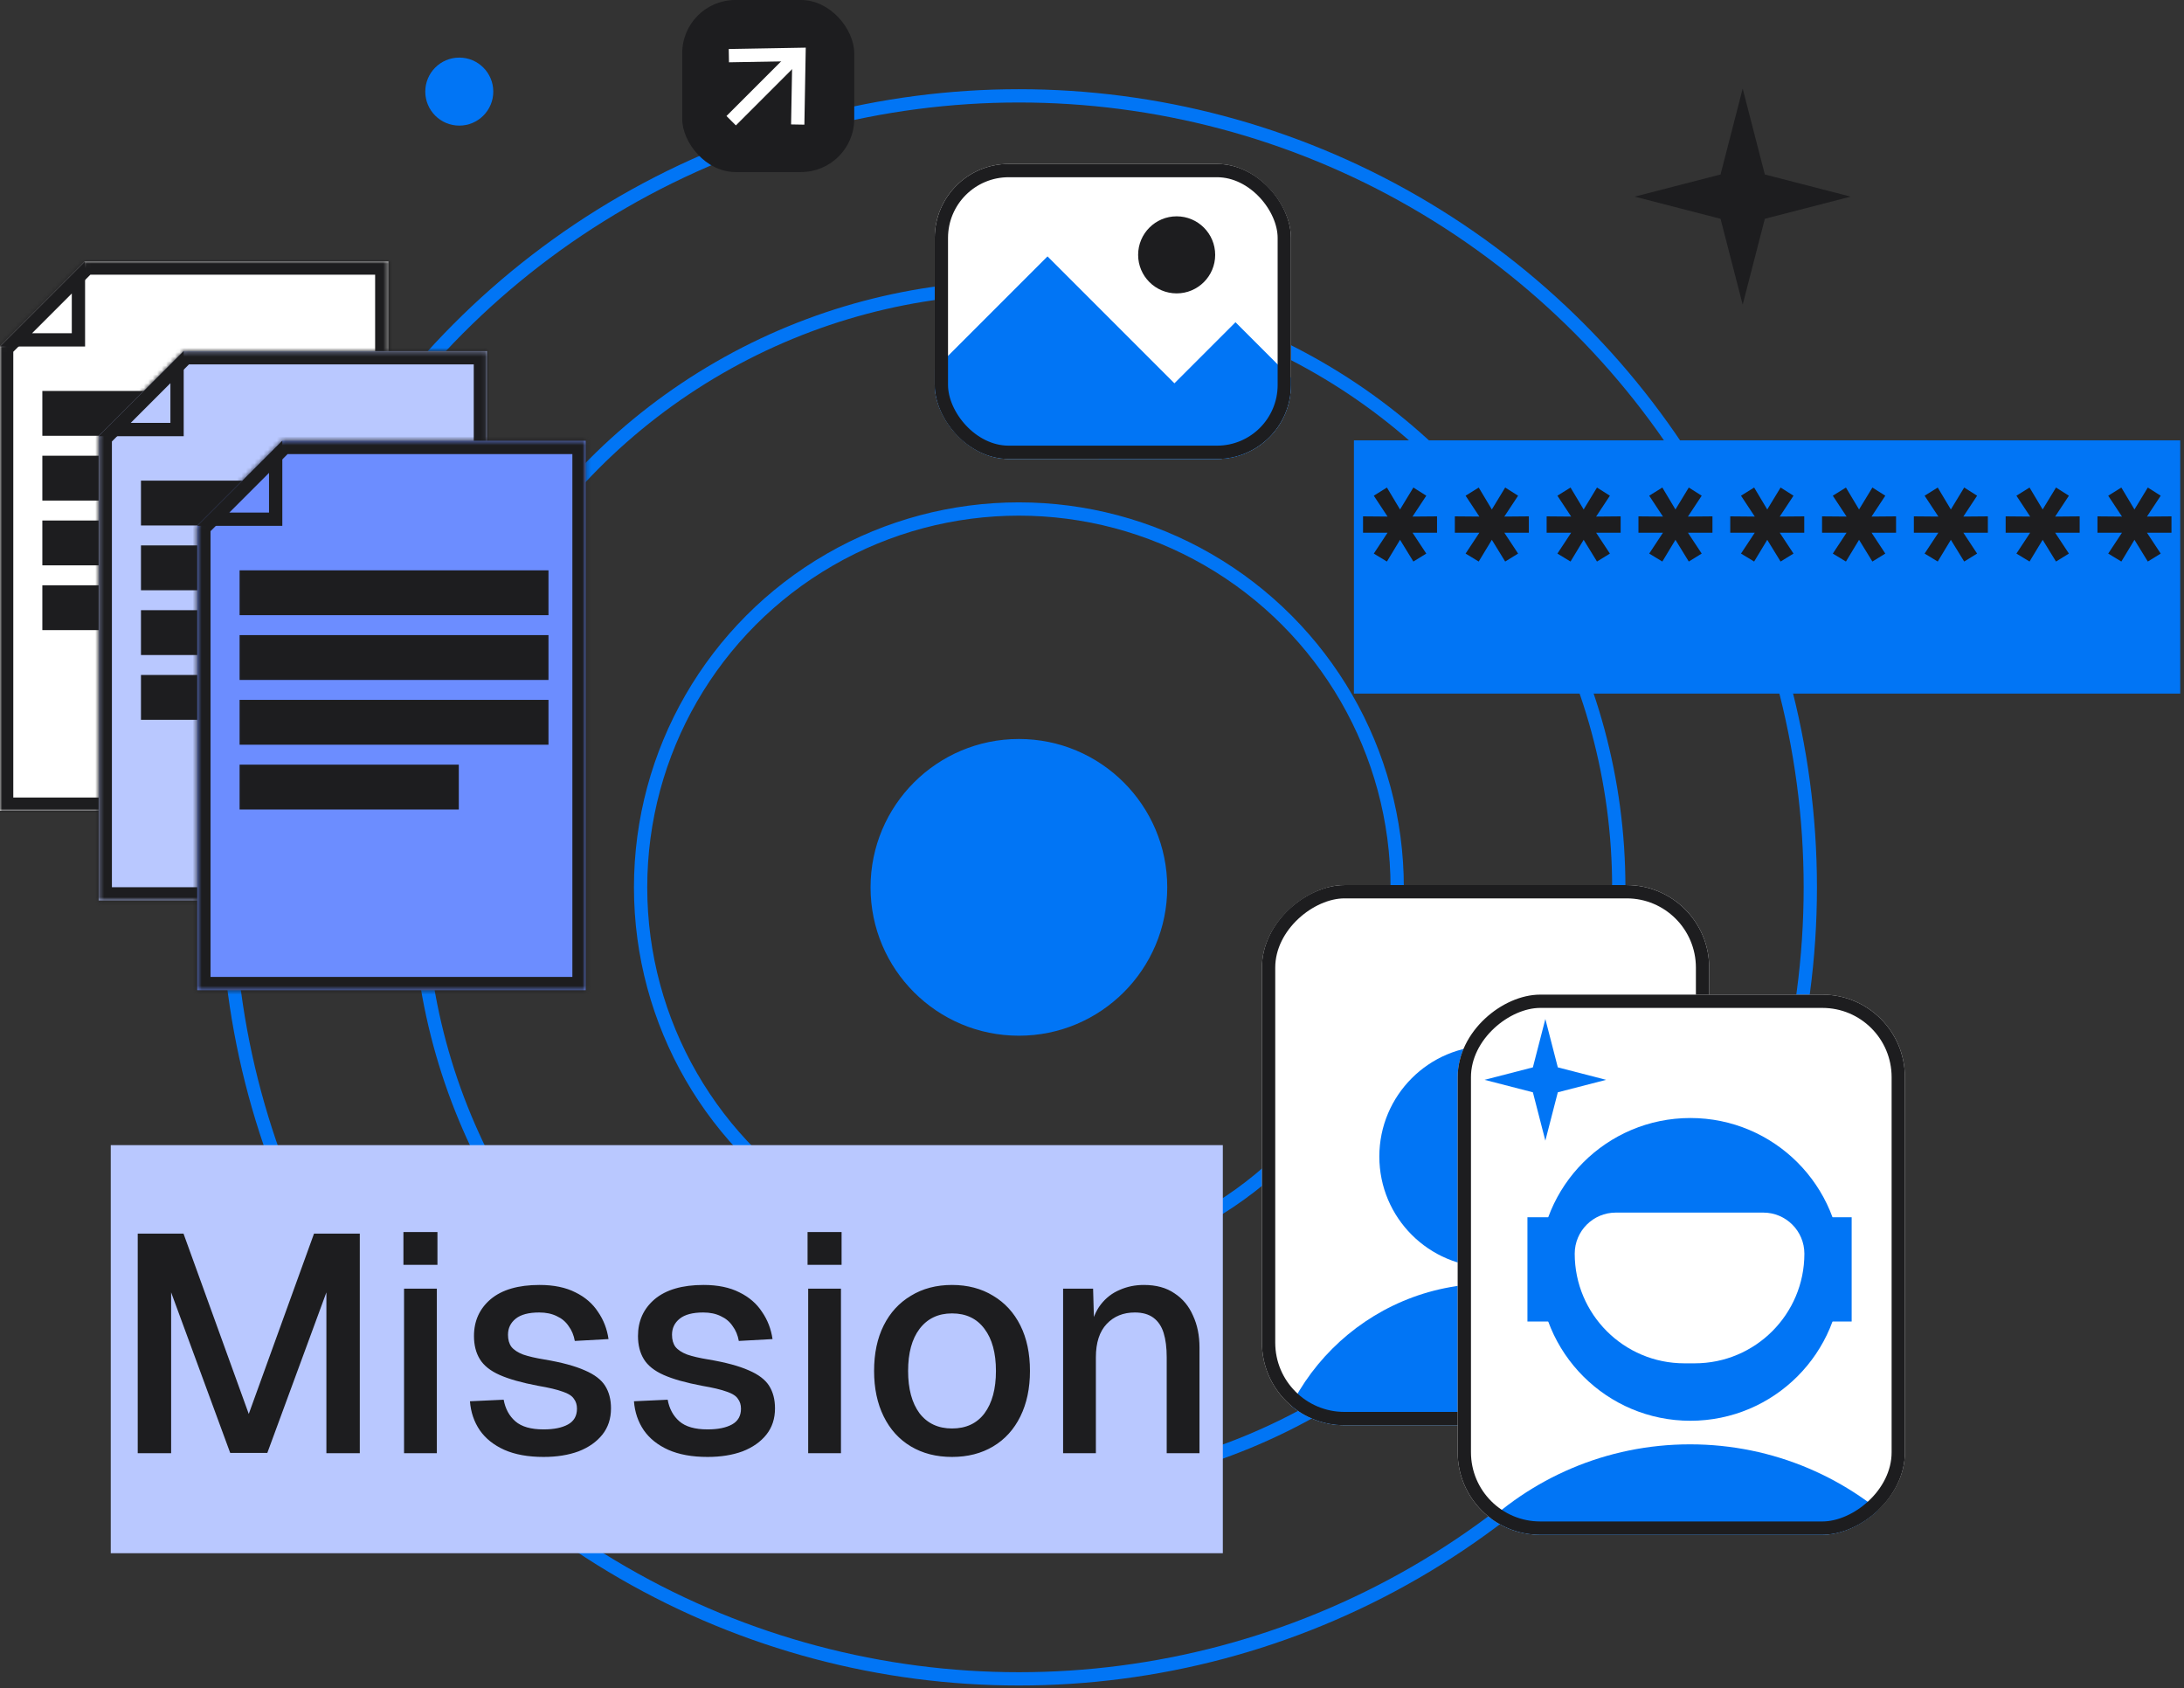 <svg width="493" height="381" viewBox="0 0 493 381" fill="none" xmlns="http://www.w3.org/2000/svg">
<rect x="0" y="0" width="493" height="381" fill="#333333" stroke="none"/>
<circle cx="103.675" cy="20.675" r="7.675" fill="#0175F5"/>
<circle cx="229.998" cy="200.28" r="178.647" stroke="#0175F5" stroke-width="3"/>
<circle cx="229.998" cy="200.28" r="135.412" stroke="#0175F5" stroke-width="3"/>
<circle cx="229.998" cy="200.28" r="85.394" stroke="#0175F5" stroke-width="3"/>
<circle cx="229.998" cy="200.28" r="33.486" fill="#0175F5"/>
<mask id="path-6-inside-1_1068_130" fill="white">
<path d="M87.68 183.004H0V78.158L19.158 59H87.68V183.004Z"/>
</mask>
<path d="M87.68 183.004H0V78.158L19.158 59H87.68V183.004Z" fill="white"/>
<path d="M87.68 183.004V186.004H90.68V183.004H87.68ZM0 183.004H-3V186.004H0V183.004ZM0 78.158L-2.121 76.037L-3 76.916V78.158H0ZM19.158 59V56H17.916L17.037 56.879L19.158 59ZM87.68 59H90.68V56H87.68V59ZM87.68 183.004V180.004H0V183.004V186.004H87.68V183.004ZM0 183.004H3V78.158H0H-3V183.004H0ZM0 78.158L2.121 80.279L21.279 61.121L19.158 59L17.037 56.879L-2.121 76.037L0 78.158ZM19.158 59V62H87.68V59V56H19.158V59ZM87.68 59H84.68V183.004H87.68H90.68V59H87.68Z" fill="#1D1D1F" mask="url(#path-6-inside-1_1068_130)"/>
<path d="M17.706 76.706H3.621L17.706 62.621V76.706Z" fill="white" stroke="#1D1D1F" stroke-width="3"/>
<rect x="9.559" y="88.24" width="69.726" height="10.121" fill="#1D1D1F"/>
<rect x="9.559" y="102.86" width="69.726" height="10.121" fill="#1D1D1F"/>
<rect x="9.559" y="117.48" width="69.726" height="10.121" fill="#1D1D1F"/>
<rect x="9.559" y="132.1" width="49.483" height="10.121" fill="#1D1D1F"/>
<mask id="path-13-inside-2_1068_130" fill="white">
<path d="M109.941 203.247H22.262V98.401L41.42 79.243H109.941V203.247Z"/>
</mask>
<path d="M109.941 203.247H22.262V98.401L41.42 79.243H109.941V203.247Z" fill="#B9C8FF"/>
<path d="M109.941 203.247V206.247H112.941V203.247H109.941ZM22.262 203.247H19.262V206.247H22.262V203.247ZM22.262 98.401L20.14 96.28L19.262 97.159V98.401H22.262ZM41.42 79.243V76.243H40.177L39.299 77.122L41.42 79.243ZM109.941 79.243H112.941V76.243H109.941V79.243ZM109.941 203.247V200.247H22.262V203.247V206.247H109.941V203.247ZM22.262 203.247H25.262V98.401H22.262H19.262V203.247H22.262ZM22.262 98.401L24.383 100.522L43.541 81.364L41.42 79.243L39.299 77.122L20.14 96.28L22.262 98.401ZM41.42 79.243V82.243H109.941V79.243V76.243H41.42V79.243ZM109.941 79.243H106.941V203.247H109.941H112.941V79.243H109.941Z" fill="#1D1D1F" mask="url(#path-13-inside-2_1068_130)"/>
<path d="M39.968 96.949H25.883L39.968 82.864V96.949Z" fill="#B9C8FF" stroke="#1D1D1F" stroke-width="3"/>
<rect x="31.821" y="108.483" width="69.726" height="10.121" fill="#1D1D1F"/>
<rect x="31.821" y="123.103" width="69.726" height="10.121" fill="#1D1D1F"/>
<rect x="31.821" y="137.723" width="69.726" height="10.121" fill="#1D1D1F"/>
<rect x="31.821" y="152.343" width="49.483" height="10.121" fill="#1D1D1F"/>
<mask id="path-20-inside-3_1068_130" fill="white">
<path d="M132.203 223.49H44.523V118.644L63.681 99.486H132.203V223.49Z"/>
</mask>
<path d="M132.203 223.49H44.523V118.644L63.681 99.486H132.203V223.49Z" fill="#6C8DFF"/>
<path d="M132.203 223.49V226.49H135.203V223.49H132.203ZM44.523 223.49H41.523V226.49H44.523V223.49ZM44.523 118.644L42.402 116.523L41.523 117.402V118.644H44.523ZM63.681 99.486V96.486H62.439L61.56 97.365L63.681 99.486ZM132.203 99.486H135.203V96.486H132.203V99.486ZM132.203 223.49V220.49H44.523V223.49V226.49H132.203V223.49ZM44.523 223.49H47.523V118.644H44.523H41.523V223.49H44.523ZM44.523 118.644L46.645 120.766L65.803 101.607L63.681 99.486L61.56 97.365L42.402 116.523L44.523 118.644ZM63.681 99.486V102.486H132.203V99.486V96.486H63.681V99.486ZM132.203 99.486H129.203V223.49H132.203H135.203V99.486H132.203Z" fill="#1D1D1F" mask="url(#path-20-inside-3_1068_130)"/>
<path d="M62.229 117.192H48.144L62.229 103.107V117.192Z" fill="#6C8DFF" stroke="#1D1D1F" stroke-width="3"/>
<rect x="54.083" y="128.726" width="69.726" height="10.121" fill="#1D1D1F"/>
<rect x="54.083" y="143.346" width="69.726" height="10.121" fill="#1D1D1F"/>
<rect x="54.083" y="157.966" width="69.726" height="10.121" fill="#1D1D1F"/>
<rect x="54.083" y="172.586" width="49.483" height="10.121" fill="#1D1D1F"/>
<g clip-path="url(#clip0_1068_130)">
<rect x="211" y="37" width="80.406" height="66.586" rx="16.696" fill="white"/>
<rect x="236.458" y="57.87" width="64.345" height="64.345" transform="rotate(45 236.458 57.87)" fill="#0175F5"/>
<circle cx="265.609" cy="57.522" r="8.696" fill="#1D1D1F"/>
<rect x="278.892" y="72.728" width="64.345" height="64.345" transform="rotate(45 278.892 72.728)" fill="#0175F5"/>
</g>
<rect x="212.5" y="38.5" width="77.406" height="63.586" rx="15.196" stroke="#1D1D1F" stroke-width="3"/>
<g clip-path="url(#clip1_1068_130)">
<rect x="385.819" y="199.768" width="121.909" height="100.956" rx="18.625" transform="rotate(90 385.819 199.768)" fill="white"/>
<circle cx="336.358" cy="261.036" r="24.998" fill="#0175F5"/>
<circle cx="336.221" cy="339.934" r="50.2" fill="#0175F5"/>
</g>
<rect x="384.319" y="201.268" width="118.909" height="97.956" rx="17.125" transform="rotate(90 384.319 201.268)" stroke="#1D1D1F" stroke-width="3"/>
<g clip-path="url(#clip2_1068_130)">
<rect x="430" y="224.492" width="121.909" height="100.956" rx="18.625" transform="rotate(90 430 224.492)" fill="white"/>
<circle cx="381.572" cy="286.508" r="34.167" fill="#0175F5"/>
<path d="M355.465 282.966C355.465 277.842 359.619 273.688 364.744 273.688H398.028C403.153 273.688 407.307 277.842 407.307 282.966C407.307 296.631 396.229 307.708 382.564 307.708H380.208C366.543 307.708 355.465 296.631 355.465 282.966Z" fill="white"/>
<rect x="344.792" y="274.745" width="9.41" height="23.525" fill="#0175F5"/>
<rect x="408.57" y="274.745" width="9.41" height="23.525" fill="#0175F5"/>
<path d="M348.836 230L351.65 240.909L362.559 243.723L351.65 246.537L348.836 257.446L346.022 246.537L335.114 243.723L346.022 240.909L348.836 230Z" fill="#0175F5"/>
<circle cx="381.5" cy="394.495" r="68.5" fill="#0175F5"/>
</g>
<rect x="428.5" y="225.992" width="118.909" height="97.956" rx="17.125" transform="rotate(90 428.5 225.992)" stroke="#1D1D1F" stroke-width="3"/>
<rect x="25" y="258.463" width="251.032" height="92.105" fill="#B9C8FF"/>
<path d="M31.09 328V278.43H41.423L56.154 319.133L70.885 278.43H81.218V328H73.678V291.695L60.343 327.93H51.965L38.63 291.695V328H31.09ZM91.207 328V290.858H98.608V328H91.207ZM91.067 285.482V278.081H98.747V285.482H91.067ZM122.701 328.838C119.21 328.838 116.254 328.303 113.834 327.232C111.46 326.162 109.622 324.695 108.319 322.834C107.015 320.925 106.271 318.738 106.084 316.271L113.694 315.922C114.067 317.97 114.951 319.599 116.347 320.809C117.744 322.019 119.861 322.624 122.701 322.624C125.028 322.624 126.866 322.252 128.216 321.507C129.566 320.762 130.241 319.575 130.241 317.946C130.241 317.062 130.008 316.317 129.543 315.712C129.124 315.061 128.286 314.525 127.029 314.107C125.773 313.641 123.911 313.199 121.444 312.78C117.767 312.082 114.881 311.267 112.787 310.336C110.692 309.406 109.203 308.219 108.319 306.776C107.434 305.333 106.992 303.588 106.992 301.54C106.992 298.142 108.249 295.372 110.762 293.231C113.322 291.09 116.999 290.02 121.793 290.02C125.005 290.02 127.704 290.578 129.892 291.695C132.079 292.766 133.778 294.232 134.988 296.094C136.245 297.909 137.036 299.957 137.362 302.238L129.752 302.657C129.519 301.353 129.054 300.236 128.356 299.305C127.704 298.328 126.82 297.583 125.703 297.071C124.586 296.513 123.259 296.234 121.723 296.234C119.349 296.234 117.581 296.699 116.417 297.63C115.254 298.561 114.672 299.771 114.672 301.26C114.672 302.377 114.928 303.285 115.44 303.983C115.998 304.681 116.883 305.263 118.093 305.729C119.303 306.147 120.909 306.52 122.91 306.846C126.773 307.497 129.799 308.312 131.986 309.289C134.174 310.22 135.71 311.384 136.594 312.78C137.478 314.176 137.921 315.875 137.921 317.877C137.921 320.204 137.269 322.182 135.966 323.811C134.663 325.44 132.871 326.697 130.59 327.581C128.309 328.419 125.68 328.838 122.701 328.838ZM159.722 328.838C156.232 328.838 153.276 328.303 150.856 327.232C148.482 326.162 146.644 324.695 145.34 322.834C144.037 320.925 143.292 318.738 143.106 316.271L150.716 315.922C151.088 317.97 151.973 319.599 153.369 320.809C154.765 322.019 156.883 322.624 159.722 322.624C162.05 322.624 163.888 322.252 165.238 321.507C166.588 320.762 167.263 319.575 167.263 317.946C167.263 317.062 167.03 316.317 166.564 315.712C166.146 315.061 165.308 314.525 164.051 314.107C162.794 313.641 160.933 313.199 158.466 312.78C154.789 312.082 151.903 311.267 149.809 310.336C147.714 309.406 146.225 308.219 145.34 306.776C144.456 305.333 144.014 303.588 144.014 301.54C144.014 298.142 145.27 295.372 147.784 293.231C150.344 291.09 154.021 290.02 158.815 290.02C162.026 290.02 164.726 290.578 166.914 291.695C169.101 292.766 170.8 294.232 172.01 296.094C173.267 297.909 174.058 299.957 174.384 302.238L166.774 302.657C166.541 301.353 166.076 300.236 165.378 299.305C164.726 298.328 163.842 297.583 162.725 297.071C161.607 296.513 160.281 296.234 158.745 296.234C156.371 296.234 154.603 296.699 153.439 297.63C152.275 298.561 151.694 299.771 151.694 301.26C151.694 302.377 151.95 303.285 152.462 303.983C153.02 304.681 153.904 305.263 155.115 305.729C156.325 306.147 157.93 306.52 159.932 306.846C163.795 307.497 166.82 308.312 169.008 309.289C171.196 310.22 172.732 311.384 173.616 312.78C174.5 314.176 174.942 315.875 174.942 317.877C174.942 320.204 174.291 322.182 172.988 323.811C171.684 325.44 169.892 326.697 167.612 327.581C165.331 328.419 162.701 328.838 159.722 328.838ZM182.432 328V290.858H189.832V328H182.432ZM182.292 285.482V278.081H189.972V285.482H182.292ZM214.903 328.838C211.366 328.838 208.27 328.047 205.617 326.464C202.964 324.882 200.916 322.624 199.474 319.692C198.031 316.76 197.309 313.339 197.309 309.429C197.309 305.473 198.031 302.052 199.474 299.166C200.916 296.28 202.964 294.046 205.617 292.463C208.27 290.834 211.366 290.02 214.903 290.02C218.44 290.02 221.536 290.834 224.189 292.463C226.842 294.046 228.89 296.28 230.332 299.166C231.775 302.052 232.497 305.473 232.497 309.429C232.497 313.339 231.775 316.76 230.332 319.692C228.89 322.624 226.842 324.882 224.189 326.464C221.536 328.047 218.44 328.838 214.903 328.838ZM214.903 322.415C218.068 322.415 220.512 321.274 222.234 318.994C223.956 316.666 224.817 313.478 224.817 309.429C224.817 305.379 223.956 302.214 222.234 299.934C220.512 297.607 218.068 296.443 214.903 296.443C211.785 296.443 209.341 297.607 207.572 299.934C205.85 302.214 204.989 305.379 204.989 309.429C204.989 313.478 205.85 316.666 207.572 318.994C209.341 321.274 211.785 322.415 214.903 322.415ZM239.976 328V290.858H246.748L247.027 300.772L246.12 300.283C246.539 297.863 247.33 295.908 248.493 294.418C249.657 292.929 251.077 291.835 252.752 291.137C254.428 290.392 256.243 290.02 258.198 290.02C260.991 290.02 263.294 290.648 265.11 291.905C266.971 293.115 268.368 294.791 269.299 296.932C270.276 299.026 270.765 301.423 270.765 304.123V328H263.364V306.357C263.364 304.169 263.132 302.331 262.666 300.841C262.201 299.352 261.433 298.212 260.362 297.42C259.292 296.629 257.895 296.234 256.173 296.234C253.567 296.234 251.449 297.095 249.82 298.817C248.191 300.539 247.376 303.052 247.376 306.357V328H239.976Z" fill="#1D1D1F"/>
<rect x="154" width="38.829" height="38.829" rx="12" fill="#1D1D1F"/>
<path d="M180.101 26.611L180.356 12.281L166.027 12.536" stroke="white" stroke-width="3" stroke-linecap="square"/>
<path d="M178.812 13.482L166.11 26.184" stroke="white" stroke-width="3" stroke-linecap="square"/>
<rect x="305.624" y="99.392" width="186.525" height="57.156" fill="#0175F5"/>
<path d="M313.073 126.742L310.111 124.945L313.219 120.235H307.683V116.545L313.219 116.593L310.111 111.883L313.073 110.038L316.035 114.991L319.046 110.038L321.959 111.883L318.852 116.593L324.387 116.545V120.235H318.852L321.959 124.945L319.046 126.742L316.035 121.837L313.073 126.742ZM333.796 126.742L330.834 124.945L333.942 120.235H328.406V116.545L333.942 116.593L330.834 111.883L333.796 110.038L336.758 114.991L339.769 110.038L342.682 111.883L339.574 116.593L345.11 116.545V120.235H339.574L342.682 124.945L339.769 126.742L336.758 121.837L333.796 126.742ZM354.519 126.742L351.557 124.945L354.665 120.235H349.129V116.545L354.665 116.593L351.557 111.883L354.519 110.038L357.481 114.991L360.492 110.038L363.405 111.883L360.297 116.593L365.833 116.545V120.235H360.297L363.405 124.945L360.492 126.742L357.481 121.837L354.519 126.742ZM375.242 126.742L372.28 124.945L375.387 120.235H369.852V116.545L375.387 116.593L372.28 111.883L375.242 110.038L378.204 114.991L381.214 110.038L384.128 111.883L381.02 116.593L386.556 116.545V120.235H381.02L384.128 124.945L381.214 126.742L378.204 121.837L375.242 126.742ZM395.965 126.742L393.002 124.945L396.11 120.235H390.575V116.545L396.11 116.593L393.002 111.883L395.965 110.038L398.927 114.991L401.937 110.038L404.851 111.883L401.743 116.593L407.279 116.545V120.235H401.743L404.851 124.945L401.937 126.742L398.927 121.837L395.965 126.742ZM416.687 126.742L413.725 124.945L416.833 120.235H411.297V116.545L416.833 116.593L413.725 111.883L416.687 110.038L419.65 114.991L422.66 110.038L425.574 111.883L422.466 116.593L428.002 116.545V120.235H422.466L425.574 124.945L422.66 126.742L419.65 121.837L416.687 126.742ZM437.41 126.742L434.448 124.945L437.556 120.235H432.02V116.545L437.556 116.593L434.448 111.883L437.41 110.038L440.372 114.991L443.383 110.038L446.297 111.883L443.189 116.593L448.725 116.545V120.235H443.189L446.297 124.945L443.383 126.742L440.372 121.837L437.41 126.742ZM458.133 126.742L455.171 124.945L458.279 120.235H452.743V116.545L458.279 116.593L455.171 111.883L458.133 110.038L461.095 114.991L464.106 110.038L467.019 111.883L463.912 116.593L469.447 116.545V120.235H463.912L467.019 124.945L464.106 126.742L461.095 121.837L458.133 126.742ZM478.856 126.742L475.894 124.945L479.002 120.235H473.466V116.545L479.002 116.593L475.894 111.883L478.856 110.038L481.818 114.991L484.829 110.038L487.742 111.883L484.635 116.593L490.17 116.545V120.235H484.635L487.742 124.945L484.829 126.742L481.818 121.837L478.856 126.742Z" fill="#1D1D1F"/>
<path d="M393.381 20L398.38 39.381L417.762 44.381L398.38 49.38L393.381 68.762L388.381 49.38L369 44.381L388.381 39.381L393.381 20Z" fill="#1D1D1F"/>
<defs>
<clipPath id="clip0_1068_130">
<rect x="211" y="37" width="80.406" height="66.586" rx="16.696" fill="white"/>
</clipPath>
<clipPath id="clip1_1068_130">
<rect x="385.819" y="199.768" width="121.909" height="100.956" rx="18.625" transform="rotate(90 385.819 199.768)" fill="white"/>
</clipPath>
<clipPath id="clip2_1068_130">
<rect x="430" y="224.492" width="121.909" height="100.956" rx="18.625" transform="rotate(90 430 224.492)" fill="white"/>
</clipPath>
</defs>
</svg>
